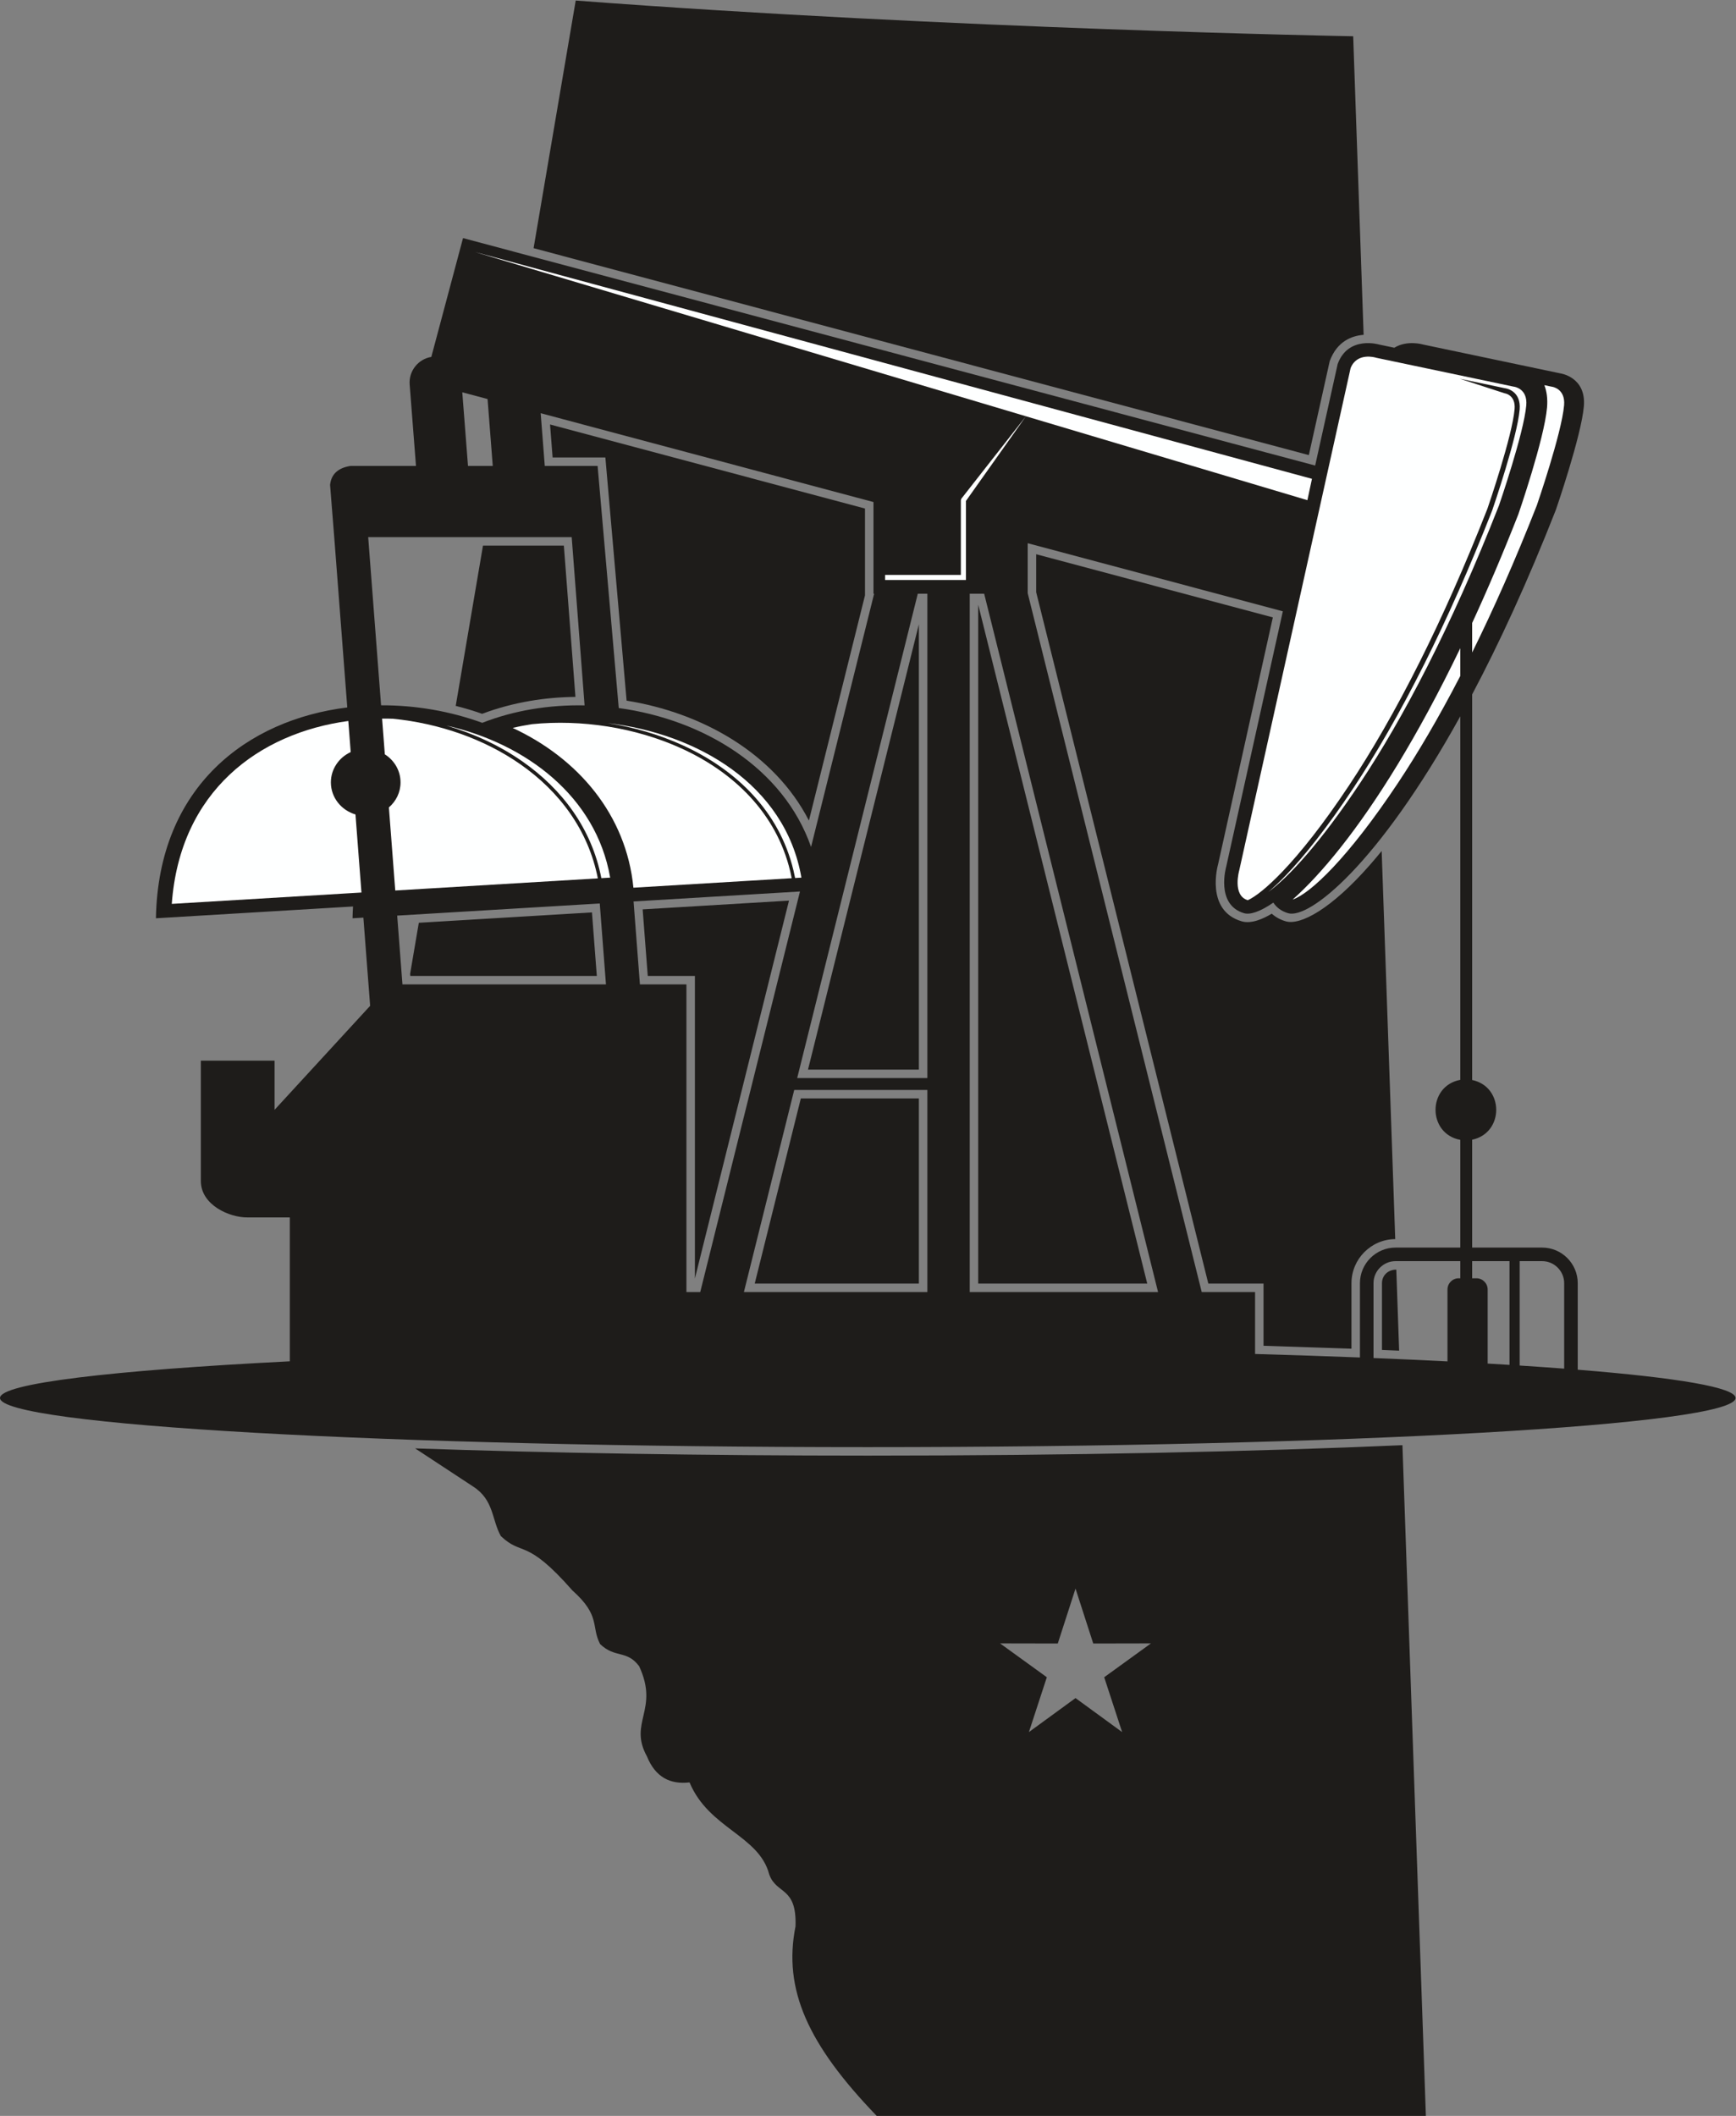 <?xml version="1.0" encoding="UTF-8" standalone="no"?>
<svg
   xmlns:dc="http://purl.org/dc/elements/1.1/"
   xmlns:cc="http://creativecommons.org/ns#"
   xmlns:rdf="http://www.w3.org/1999/02/22-rdf-syntax-ns#"
   xmlns:svg="http://www.w3.org/2000/svg"
   xmlns="http://www.w3.org/2000/svg"
   viewBox="0 0 751.52 915.92"
   height="915.92"
   width="751.52"
   xml:space="preserve"
   id="svg2"
   version="1.1"><rect x="0" y="0" width="751.52" height="915.92" fill="#808080" stroke="none"/><defs
     id="defs6" /><g
     transform="matrix(1.333,0,0,-1.333,0,915.92)"
     id="g10"><g
       transform="scale(0.1)"
       id="g12"><path
         id="path14"
         style="fill:#1e1c1a;fill-opacity:1;fill-rule:evenodd;stroke:none"
         d="m 2562.31,3946.49 -475.22,-28.45 16.56,-216.06 h 153.11 v -982.57 l 305.55,1227.08 z M 3725.74,2702.96 3176.78,4907.52 V 2702.96 h 548.96 z m -741.62,601.21 h -383.36 l -149.71,-601.21 h 533.07 v 601.21 z m -360.06,93.58 h 360.06 V 4843.73 L 2624.06,3397.75 Z m 185.09,1821.97 -1022.82,272.99 8.31,-107.17 h 171.37 l 68.95,-789.7 c 241.75,-38.46 478.9,-169.09 592.08,-389.43 l 182.11,731.37 v 281.94 z m 1722,-2372.4 -44.06,1260.33 c -12.68,-15.56 -25.06,-30.23 -37.15,-44.05 -126.44,-144.58 -226.81,-198.3 -274.47,-184.29 -17.76,5.22 -32.87,13.56 -45.29,24.77 -29.44,-17.61 -66.92,-33.86 -97.82,-24.77 -119.88,35.26 -76.62,184.7 -76.5,185.12 l 177.81,801.78 -768.57,205.13 v -123.35 l 559.02,-2245.03 h 179.32 v -202.03 l 285.58,-9.53 v 212.81 c 0,78.37 63.77,142.56 142.11,143.11 h 0.02 z m 12.66,-362.24 -9.2,263.17 c -27.13,0 -46.52,-19.22 -46.52,-44.04 v -216.75 c 18.88,-0.79 37.46,-1.58 55.7,-2.38 h 0.02 z m -3195.7,-317.36 188.42,-123.88 c 68,-43.74 60.02,-107.29 90.03,-160.94 70.82,-67.06 80.55,-3.67 232.28,-176.4 92.75,-82.82 60.01,-116.11 90.01,-174.17 48.84,-47.02 86.15,-18.09 126.74,-71.72 66.31,-142.32 -35.81,-182.27 25.54,-293.22 27.44,-67.75 75.58,-91.49 138.24,-84.38 63.16,-150.799 225.41,-171.139 258.85,-298.83 23.47,-66.11 89.89,-38.102 85.29,-168.621 C 2542.63,410.379 2623.94,231.609 2847.27,0 h 1783.39 l -76.13,2178.19 c -479.22,-21.25 -1082.01,-33.92 -1736.34,-33.92 -538.28,0 -1041.67,8.58 -1470.09,23.45 h 0.01 z m 12.03,1706.81 -28.21,-165.78 0.52,-6.77 h 605.77 l -15.79,206.21 -562.29,-33.66 z m 208.4,1224.79 -88.56,-520.47 c 29.05,-7.26 57.71,-15.85 85.8,-25.74 50.05,18.85 102.34,32.75 155.76,41.87 48.22,8.22 97.58,12.54 147.26,13.08 l -37.63,491.26 h -262.63 z m 1924.31,-3386.9 57.56,-178.36 187.42,0.36 -151.83,-109.87 58.26,-178.14 -151.41,110.45 -151.4,-110.45 58.24,178.14 -151.84,109.87 187.42,-0.36 57.58,178.36 z m -1623.14,5156.94 -136.83,-804.16 2517.67,-671.95 67.87,305.25 c 23.61,64.25 71.4,82.25 110.08,85.32 l -33.89,969.54 c 0,0 -1306.25,23.52 -2524.9,116 v 0 0" /><path
         id="path16"
         style="fill:#1e1c1a;fill-opacity:1;fill-rule:evenodd;stroke:none"
         d="m 1898.49,4580.51 c -114.45,2.27 -228.69,-16.09 -332.34,-56.68 -103.95,37.87 -216.66,57.33 -328.59,56.93 l -41.84,546.08 h 660.91 l 41.86,-546.33 z m -591.5,-906.04 h 660.92 l -20.14,262.74 -657.89,-39.38 17.11,-223.36 z m 1290.99,301.67 -540.43,-32.36 20.63,-269.31 h 151.06 v -999.03 h 44.86 l 323.88,1300.7 z m 551.28,967.06 h 46.91 L 3760.88,2675.44 H 3149.26 V 4943.2 Z M 3011.66,3331.69 H 2579.32 L 2415.9,2675.44 h 595.76 v 656.25 z m -422.74,38.54 h 422.74 V 4943.2 h -31.05 L 2588.92,3370.23 Z M 4742.4,3169.61 c -107.17,19.82 -107.19,175.01 0,194.84 v 1180.53 c -267.54,-483.25 -490.95,-659.4 -559.2,-639.33 -22.93,6.75 -38.08,19.28 -47.91,34.36 l 0.1,0.07 c -42.91,-29.59 -75.59,-40.23 -95.29,-34.43 -93.58,27.52 -57.8,151.37 -57.8,151.37 L 4166.13,4886 3337.56,5107.13 V 4944.89 L 3902.7,2675.44 h 173.24 v -201.15 c 118.51,-3.36 232.3,-7.17 340.58,-11.4 l 0.02,241.32 c 0,63.62 51.98,115.59 115.59,115.59 h 210.27 v 349.81 z m 192.85,-393.84 v -339.01 c 50.55,-3.25 98.77,-6.62 144.55,-10.11 v 277.56 c 0,39.31 -32.24,71.56 -71.56,71.56 h -72.99 z m -154.33,-55.67 h 14.04 c 19.98,0 36.33,-16.35 36.33,-36.33 v -240.66 c 24.1,-1.4 47.75,-2.81 70.96,-4.26 v 336.92 h -121.33 v -55.67 z m -43.75,0 h 5.23 v 55.67 h -210.27 c -39.32,0 -71.56,-32.24 -71.56,-71.56 v -243.08 c 83.63,-3.4 163.82,-7.05 240.25,-10.95 v 233.59 c 0,19.98 16.35,36.33 36.33,36.33 h 0.02 z M 1350.93,5358.02 h -213.16 c -40.94,-6.56 -62.29,-27.53 -65.8,-61.6 l 13.46,-169.58 42.38,-553.03 C 803.484,4533.73 514.098,4317.85 506.379,3889.15 l 640.081,38.32 c -0.74,-12.61 -1.36,-25.32 -1.58,-38.32 l 35.22,2.11 21.94,-286.39 -310.345,-337.73 v 159.62 H 652.262 v -390.8 c 0,-78.1 93.308,-119.07 152.031,-118.23 H 941.23 V 2450.47 C 363.688,2421.23 0,2378.73 0,2331.41 c 0,-88.15 1261.75,-159.62 2818.19,-159.62 1556.46,0 2818.2,71.47 2818.2,159.62 0.02,34.18 -189.65,65.83 -512.56,91.8 v 281 c 0,63.62 -51.97,115.59 -115.59,115.59 h -227.32 v 350.25 c 104.22,21.82 104.22,172.13 0,193.95 v 1252.12 c 87.85,165.9 179.74,364.47 271.95,599.54 0.02,0 82.56,239.43 90.82,335.77 8.26,96.33 -77.05,107.33 -77.05,107.33 l -444.3,93.4 c 0,0 -52.13,15.77 -94.18,-10.29 l -48.92,10.29 c 0,0 -100.65,30.44 -135.04,-63.12 l -73.11,-329.73 -2767.39,738.61 -102.97,-385.81 c -42.58,-6.98 -73.72,-45.84 -70.32,-89.62 l 20.52,-264.47 z m 404.99,171.25 1080.76,-288.45 V 4943.2 h 2.13 l -204.82,-822.47 c -89.06,255.52 -347.46,413.38 -624.56,451.14 l -68.64,786.15 H 1769.2 l -13.28,171.25 z m -254.62,67.95 82.11,-21.91 16.86,-217.29 h -80.41 l -18.56,239.2 v 0" /><path
         id="path18"
         style="fill:#feffff;fill-opacity:1;fill-rule:evenodd;stroke:none"
         d="m 2582.21,4019.92 20.45,1.22 c -52.7,303.3 -340.17,468.27 -629.56,501.89 84.44,-13.19 167.9,-37.29 244.87,-72.48 172.79,-79.01 313.03,-213.87 359.01,-406.44 1.93,-8.05 3.66,-16.11 5.23,-24.19 v 0 z m -525.15,-31.43 514.1,30.77 c -1.48,7.6 -3.1,15.04 -4.84,22.31 -45.1,188.88 -182.97,321.3 -352.91,399.01 -150.66,68.89 -326.49,94.79 -485.37,78.95 -21.46,-3.29 -42.54,-7.35 -63.06,-12.25 211.71,-98.3 368.89,-281.4 392.08,-518.79 v 0 0" /><path
         id="path20"
         style="fill:#feffff;fill-opacity:1;fill-rule:evenodd;stroke:none"
         d="m 1952.96,4019.43 28.63,1.71 c -45.68,262.91 -272.35,434.99 -531.97,493.85 89.05,-26 173.1,-64.99 246.42,-116.1 129.49,-90.26 225.58,-218.33 256.92,-379.46 v 0 z m -669.33,-40.07 657.9,39.38 c -31.03,157.29 -125.18,282.46 -251.96,370.83 -117.89,82.22 -263.95,132.63 -413.74,147.58 -11.66,0.36 -23.31,0.51 -34.96,0.42 l 8.89,-116 c 30.73,-19.48 51.02,-53.01 51.02,-91.11 0,-32.33 -14.61,-61.35 -37.82,-81.31 l 20.67,-269.79 z m -725.732,-43.44 615.952,36.87 -19.41,253.47 c -46.26,13.68 -79.88,55.15 -79.88,104.2 0,43.38 26.29,80.82 64.36,98.37 l -7.74,101 C 841.832,4490.7 584.496,4302.86 557.895,3935.92 h 0.003 v 0" /><path
         id="path22"
         style="fill:#feffff;fill-opacity:1;fill-rule:evenodd;stroke:none"
         d="m 4780.92,4752.23 c 68.63,138.64 139.2,297.29 210.04,477.71 0.21,0.67 80.78,234.36 88.55,325.09 4.69,54.59 -39.08,60.19 -39.2,60.21 l -2.93,0.52 -21.91,4.61 c 7.44,-19.37 11.17,-43.2 8.67,-72.56 -8.73,-101.91 -92.81,-345.72 -93.07,-346.42 l -0.66,-1.72 c -50.08,-127.62 -100.1,-244.64 -149.49,-351.65 v -95.79 z M 4197.91,3949.9 c 57.6,19.53 180.49,135.16 342.89,379.78 63.48,95.61 131.31,210.42 201.6,346.36 v 90.2 c -69.57,-144.51 -137.52,-269.16 -202.15,-375.6 -132.05,-217.52 -251.19,-359.87 -342.34,-440.74 v 0 0" /><path
         id="path24"
         style="fill:#feffff;fill-opacity:1;fill-rule:evenodd;stroke:none"
         d="m 4386.17,5675.65 -361.54,-1630.5 c -0.08,-0.23 -23.63,-82.15 27.79,-97.34 25.69,12.01 63.81,42.16 112.54,93.08 59.08,61.73 132.42,153.57 216.45,280.12 72.16,108.73 149.98,242.26 230.56,403.43 71.25,142.5 144.79,306.83 218.66,494.96 l 0.09,0.32 c 3.26,9.49 80.51,234.88 88.05,322.78 4.02,46.76 -31.93,51.36 -32.05,51.37 l -145.96,47.38 145.53,-30.59 2.91,-0.5 c 4.53,-0.74 51.11,-9.55 46.01,-69.01 -7.71,-89.98 -85.58,-317.21 -88.88,-326.79 l -0.22,-0.63 c -74,-188.5 -147.81,-353.4 -219.43,-496.65 -81,-161.99 -159.12,-296.07 -231.54,-405.16 -84.57,-127.41 -158.58,-220.05 -218.32,-282.44 -20.94,-21.9 -40.3,-40.12 -57.87,-54.87 66.23,48.12 170.21,161 299.04,355.07 136.25,205.23 292.6,498.87 450.15,900.26 0.24,0.67 80.81,234.36 88.58,325.09 4.69,54.59 -39.1,60.19 -39.22,60.21 l -2.91,0.52 -444.3,93.4 -3.28,0.85 c -0.17,0.05 -60.08,18.14 -80.84,-34.36 v 0 0" /><path
         id="path26"
         style="fill:#feffff;fill-opacity:1;fill-rule:evenodd;stroke:none"
         d="m 1542.71,6052.71 2718.01,-736.48 -14.86,-69.35 -914.06,272.48 -194.79,-274.98 v -256.71 h -262.56 v 16.52 h 246.04 v 242.74 l 1.56,4.73 209.75,267.71 -1789.09,533.34 v 0" /></g></g></svg>